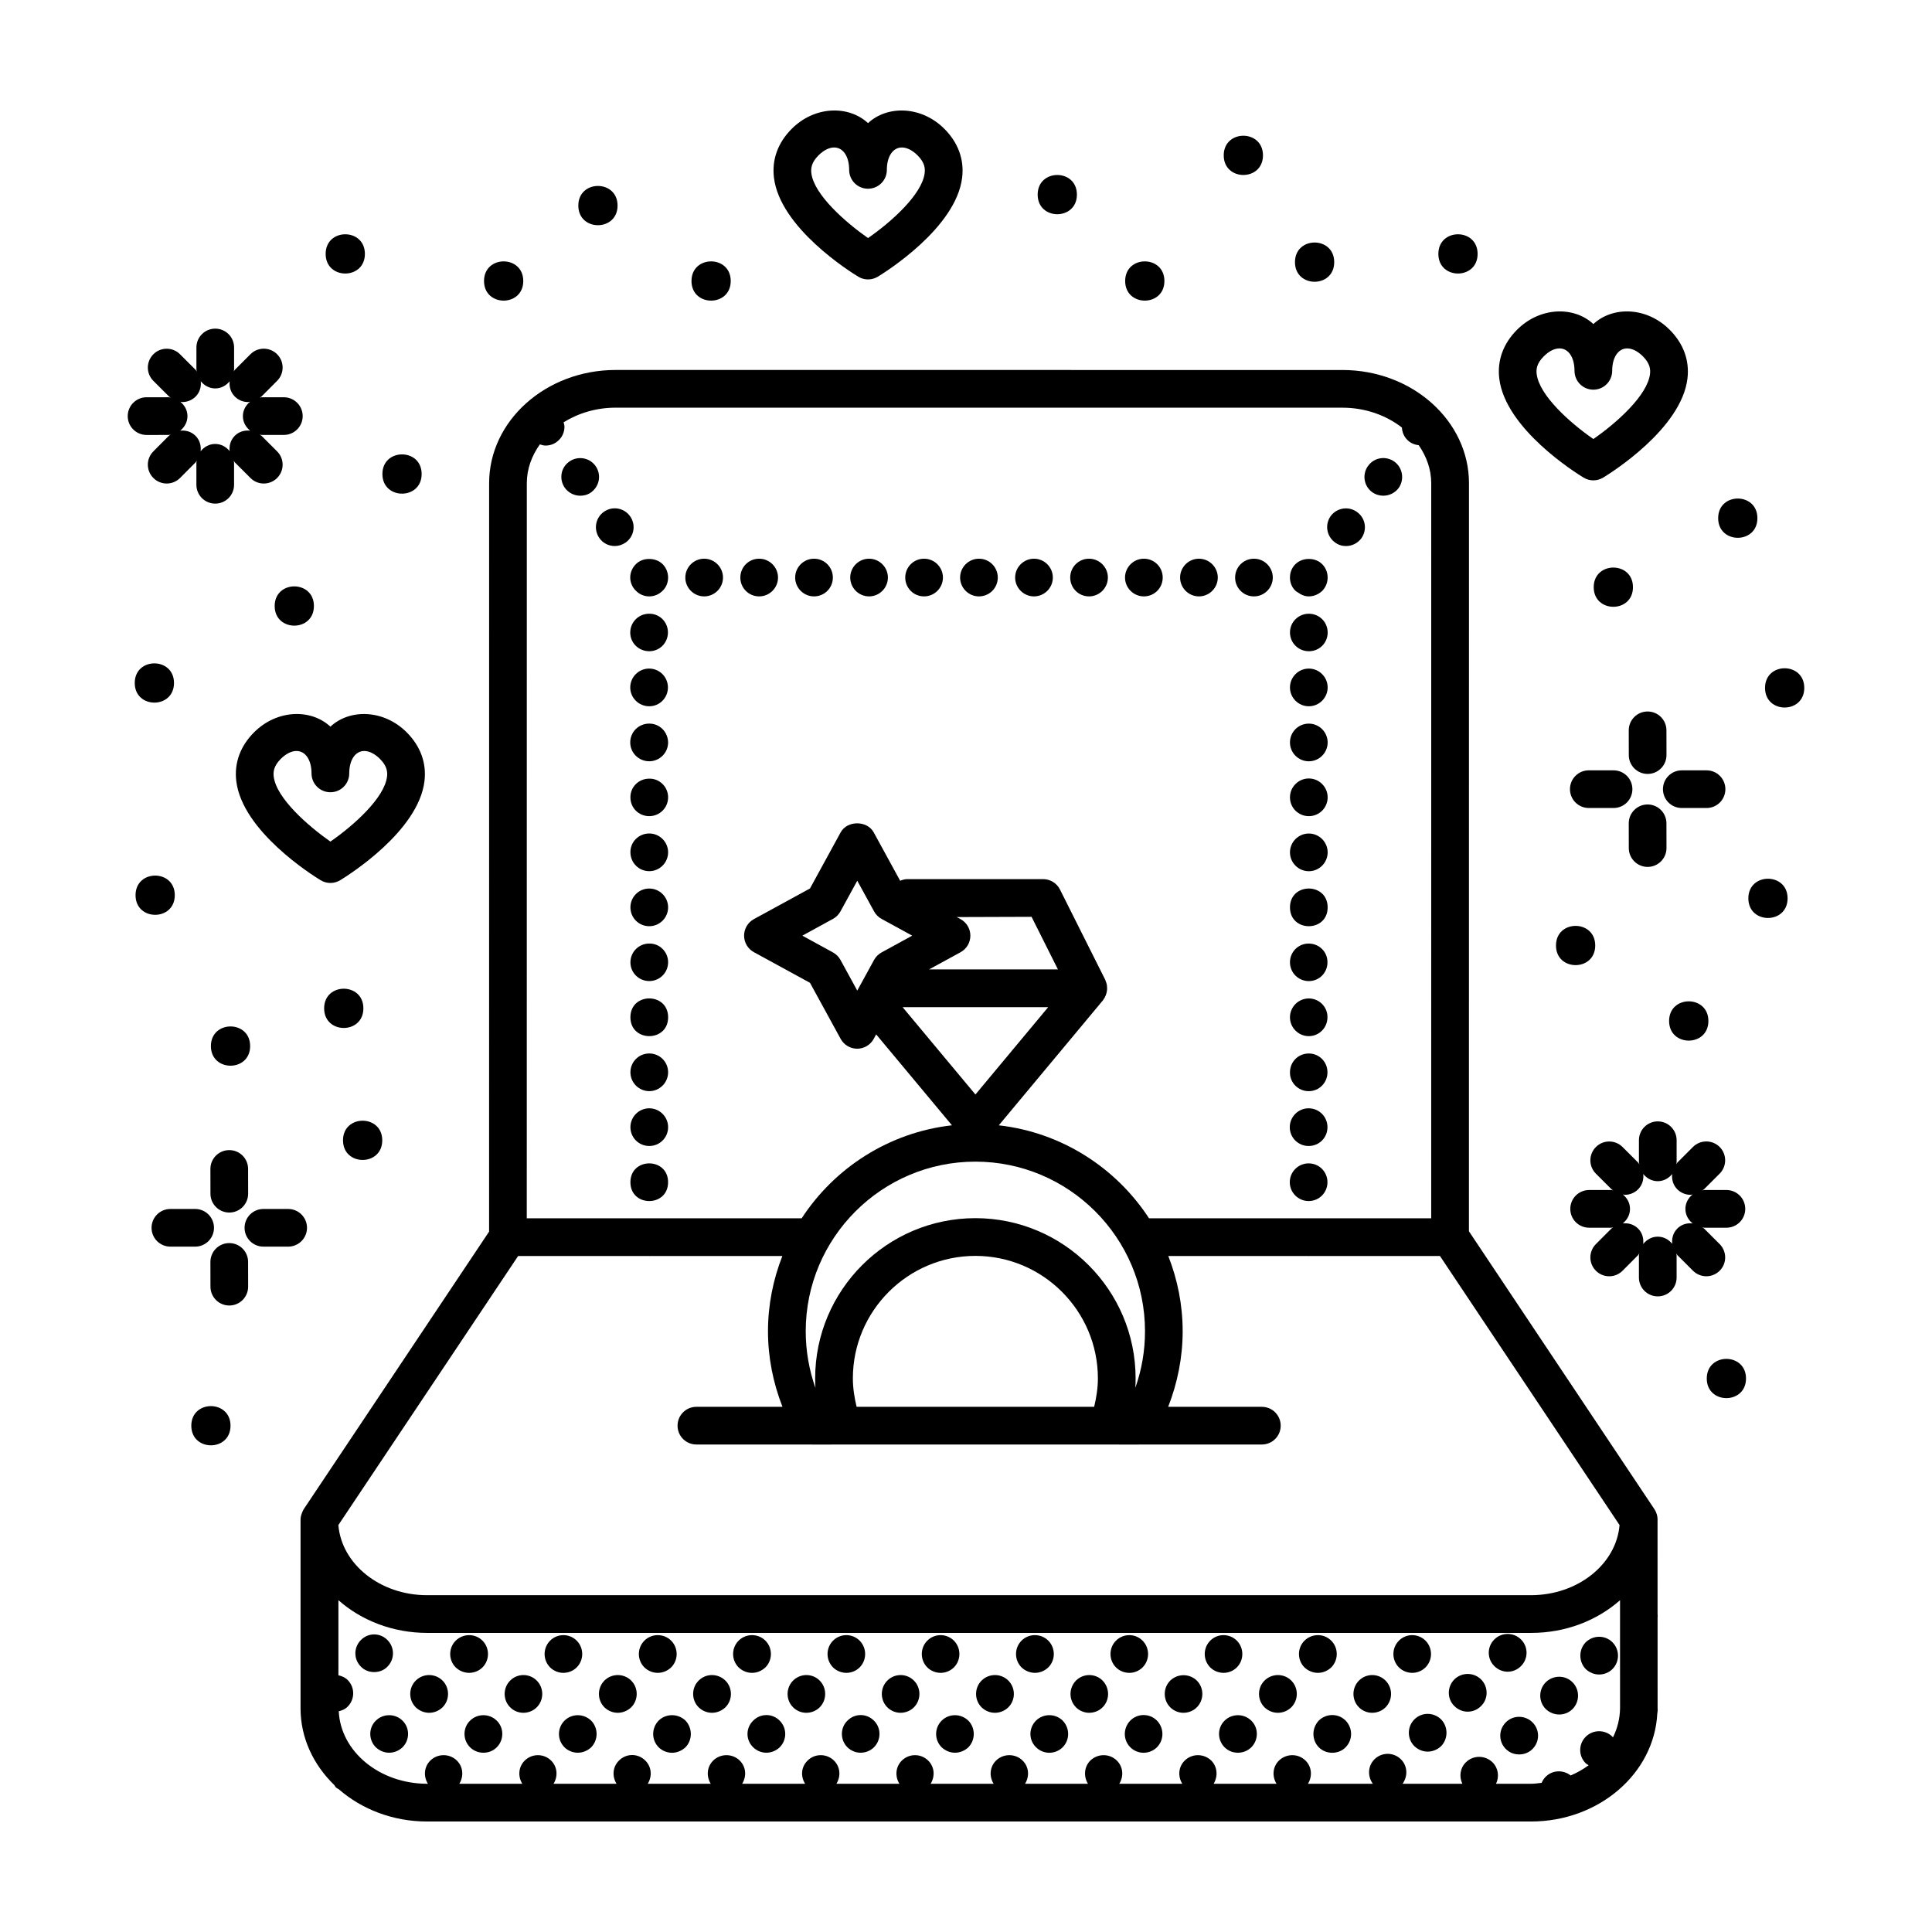 <?xml version="1.0" encoding="UTF-8"?>
<!-- Uploaded to: ICON Repo, www.svgrepo.com, Generator: ICON Repo Mixer Tools -->
<svg fill="#000000" width="800px" height="800px" version="1.1" viewBox="144 144 512 512" xmlns="http://www.w3.org/2000/svg">
 <g>
  <path d="m246.68 585.67c1.949-1.945 1.949-5.094 0-7.039-1.949-1.996-5.098-1.996-7.039 0-1.953 1.949-1.953 5.098 0 7.039 0.945 0.996 2.246 1.449 3.496 1.449 1.297 0.004 2.594-0.449 3.543-1.449z"/>
  <path d="m268.56 600c-1.949 1.898-1.949 5.098 0 7.043 0.996 0.996 2.297 1.445 3.547 1.445 1.301 0 2.551-0.449 3.547-1.445 1.945-1.949 1.945-5.144 0-7.043-1.945-1.941-5.144-1.941-7.094 0z"/>
  <path d="m296.83 585.88c1.949-1.949 1.949-5.144 0-7.094-1.953-1.945-5.098-1.945-7.043 0-1.949 1.953-1.949 5.144 0 7.094 0.945 0.945 2.246 1.445 3.496 1.445 1.301 0 2.602-0.5 3.547-1.445z"/>
  <path d="m279.2 589.37c-1.949 1.945-1.949 5.144 0 7.09 0.945 0.953 2.246 1.449 3.496 1.449 1.293 0 2.594-0.5 3.543-1.449 1.949-1.945 1.949-5.144 0-7.09-1.945-1.949-5.094-1.949-7.039 0z"/>
  <path d="m254.18 589.37c-1.949 1.945-1.949 5.144 0 7.09 0.996 0.953 2.297 1.449 3.547 1.449 1.301 0 2.551-0.5 3.547-1.449 1.949-1.945 1.949-5.144 0-7.09-1.953-1.949-5.148-1.949-7.094 0z"/>
  <path d="m243.59 600c-1.953 1.898-1.953 5.098 0 7.043 0.996 0.945 2.246 1.445 3.547 1.445 1.293 0 2.543-0.5 3.543-1.445 1.949-1.949 1.949-5.144 0-7.043-1.941-1.941-5.144-1.941-7.09 0z"/>
  <path d="m271.86 585.88c1.949-1.949 1.949-5.144 0-7.094-1.949-1.945-5.098-1.945-7.09 0-1.953 1.953-1.953 5.144 0 7.094 0.992 0.945 2.297 1.445 3.547 1.445 1.297 0 2.594-0.5 3.543-1.445z"/>
  <path d="m318.56 599.96c-1.949 2-1.949 5.144 0 7.094 0.945 0.945 2.246 1.445 3.547 1.445 1.25 0 2.543-0.5 3.547-1.445 1.895-1.949 1.895-5.094 0-7.094-1.996-1.895-5.144-1.895-7.094 0z"/>
  <path d="m346.84 585.88c1.945-1.949 1.945-5.144 0-7.094-1.949-1.945-5.144-1.945-7.094 0-1.953 1.953-1.953 5.144 0 7.094 0.996 0.945 2.246 1.445 3.547 1.445 1.301 0 2.543-0.5 3.547-1.445z"/>
  <path d="m329.15 589.37c-1.949 1.945-1.949 5.144 0 7.09 0.996 0.953 2.246 1.449 3.543 1.449 1.25 0 2.551-0.5 3.547-1.449 1.949-1.945 1.949-5.144 0-7.09-1.996-1.949-5.144-1.949-7.09 0z"/>
  <path d="m321.86 585.88c1.949-1.949 1.949-5.144 0-7.094-1.945-1.945-5.144-1.945-7.09 0-1.953 1.953-1.953 5.144 0 7.094 0.996 0.945 2.246 1.445 3.543 1.445s2.547-0.5 3.547-1.445z"/>
  <path d="m293.59 600c-1.949 1.953-1.949 5.098 0 7.043 0.945 0.945 2.246 1.445 3.543 1.445 1.25 0 2.551-0.5 3.547-1.445 1.898-1.949 1.898-5.094 0-7.043-1.992-1.941-5.144-1.941-7.09 0z"/>
  <path d="m304.18 589.37c-1.945 1.945-1.945 5.144 0 7.09 0.996 0.953 2.246 1.449 3.547 1.449 1.25 0 2.543-0.5 3.547-1.449 1.945-1.945 1.945-5.144 0-7.09-1.945-1.949-5.144-1.949-7.094 0z"/>
  <path d="m379.15 589.37c-1.945 1.945-1.945 5.144 0 7.09 0.953 0.953 2.246 1.449 3.496 1.449 1.301 0 2.602-0.5 3.547-1.449 1.949-1.945 1.949-5.144 0-7.09-1.945-1.949-5.09-1.949-7.043 0z"/>
  <path d="m368.57 600c-1.949 1.898-1.949 5.098 0 7.043 0.945 0.945 2.246 1.445 3.496 1.445 1.293 0 2.602-0.5 3.547-1.445 1.945-1.949 1.945-5.144 0-7.043-1.949-1.988-5.098-1.988-7.043 0z"/>
  <path d="m396.79 585.88c1.945-1.949 1.945-5.144 0-7.094-1.949-1.945-5.106-1.945-7.043 0-1.949 1.953-1.949 5.144 0 7.094 0.945 0.945 2.246 1.445 3.547 1.445 1.25 0 2.543-0.5 3.496-1.445z"/>
  <path d="m343.59 600c-1.996 1.953-1.996 5.098 0 7.043 0.953 0.945 2.246 1.445 3.496 1.445 1.301 0 2.551-0.5 3.547-1.445 1.949-1.949 1.949-5.094 0-7.043-1.949-1.988-5.094-1.988-7.043 0z"/>
  <path d="m371.81 585.88c1.949-1.949 1.949-5.144 0-7.094-1.945-1.945-5.098-1.945-7.043 0-1.945 1.953-1.945 5.144 0 7.094 0.953 0.945 2.254 1.445 3.547 1.445 1.25 0 2.551-0.5 3.496-1.445z"/>
  <path d="m354.18 589.37c-1.949 1.945-1.949 5.144 0 7.09 0.945 0.953 2.246 1.449 3.496 1.449 1.301 0 2.594-0.5 3.547-1.449 1.945-1.945 1.945-5.144 0-7.09-1.941-1.949-5.086-1.949-7.043 0z"/>
  <path d="m393.54 600c-1.945 1.953-1.945 5.098 0 7.043 1.004 0.945 2.246 1.445 3.547 1.445 1.25 0 2.555-0.5 3.547-1.445 1.898-1.949 1.898-5.094 0-7.043-2-1.941-5.144-1.941-7.094 0z"/>
  <path d="m421.81 585.88c1.949-1.949 1.949-5.144 0-7.094-1.949-1.945-5.144-1.945-7.094 0-1.945 1.953-1.945 5.144 0 7.094 1.004 0.945 2.297 1.445 3.547 1.445 1.301 0 2.551-0.5 3.547-1.445z"/>
  <path d="m404.13 589.37c-1.949 1.945-1.949 5.144 0 7.09 0.996 0.953 2.246 1.449 3.547 1.449 1.293 0 2.543-0.5 3.543-1.449 1.953-1.945 1.953-5.144 0-7.09-1.941-1.949-5.141-1.949-7.09 0z"/>
  <path d="m454.13 589.37c-1.949 1.945-1.949 5.144 0 7.09 0.945 0.953 2.246 1.449 3.492 1.449 1.301 0 2.606-0.5 3.547-1.449 1.953-1.945 1.953-5.144 0-7.09-1.941-1.898-5.09-1.898-7.039 0z"/>
  <path d="m443.55 599.96c-1.953 2-1.953 5.144 0 7.094 0.945 0.945 2.242 1.445 3.492 1.445 1.305 0 2.602-0.5 3.547-1.445 1.949-1.949 1.949-5.094 0-7.094-1.949-1.941-5.094-1.941-7.039 0z"/>
  <path d="m471.77 585.88c1.945-1.949 1.945-5.144 0-7.094-1.949-1.945-5.094-1.945-7.043 0-1.945 1.953-1.945 5.144 0 7.094 0.945 0.945 2.246 1.445 3.547 1.445 1.25 0 2.551-0.5 3.496-1.445z"/>
  <path d="m418.57 599.96c-2 2-2 5.144 0 7.094 0.945 0.945 2.242 1.445 3.492 1.445 1.301 0 2.602-0.5 3.543-1.445 1.953-1.949 1.953-5.094 0-7.094-1.945-1.895-5.098-1.895-7.035 0z"/>
  <path d="m446.79 585.88c1.949-1.949 1.949-5.144 0-7.094-1.945-1.945-5.094-1.945-7.039 0-1.949 1.953-1.949 5.144 0 7.094 0.945 0.945 2.246 1.445 3.543 1.445 1.246 0 2.551-0.5 3.496-1.445z"/>
  <path d="m429.15 589.37c-1.945 1.996-1.945 5.144 0 7.09 0.945 0.953 2.246 1.449 3.496 1.449 1.301 0 2.606-0.5 3.547-1.449 1.949-1.945 1.949-5.094 0-7.09-1.941-1.949-5.086-1.949-7.043 0z"/>
  <path d="m496.79 585.88c1.953-1.949 1.953-5.144 0-7.094-1.945-1.945-5.094-1.945-7.09 0-1.949 1.953-1.949 5.144 0 7.094 0.996 0.945 2.297 1.445 3.543 1.445 1.305 0 2.555-0.5 3.547-1.445z"/>
  <path d="m479.11 589.37c-1.949 1.945-1.949 5.144 0 7.09 0.996 0.953 2.246 1.449 3.547 1.449 1.305 0 2.551-0.5 3.547-1.449 1.949-1.945 1.949-5.144 0-7.09-1.945-1.949-5.137-1.949-7.094 0z"/>
  <path d="m468.52 600c-1.949 1.898-1.949 5.098 0 7.043 0.996 0.996 2.246 1.445 3.547 1.445 1.25 0 2.551-0.449 3.547-1.445 1.949-1.949 1.949-5.144 0-7.043-1.953-1.941-5.152-1.941-7.094 0z"/>
  <path d="m518.82 599.66c-1.949 1.945-1.949 5.144 0 7.09 0.996 0.945 2.246 1.449 3.547 1.449 1.246 0 2.543-0.504 3.543-1.449 1.898-1.949 1.898-5.144 0-7.09-1.988-1.957-5.137-1.957-7.09 0z"/>
  <path d="m547.09 585.52c1.949-1.949 1.949-5.098 0-7.039-1.945-1.953-5.144-1.953-7.09 0-1.949 1.945-1.949 5.094 0 7.039 0.996 0.996 2.297 1.5 3.547 1.5 1.297 0.004 2.547-0.5 3.543-1.5z"/>
  <path d="m529.41 589.07c-1.945 1.949-1.945 5.144 0 7.043 1.004 0.992 2.246 1.496 3.547 1.496s2.551-0.504 3.547-1.496c1.953-1.906 1.953-5.098 0-7.043-1.949-1.941-5.148-1.941-7.094 0z"/>
  <path d="m521.77 585.88c1.949-1.949 1.949-5.144 0-7.094-1.949-1.945-5.098-1.945-7.039 0-1.953 1.953-1.953 5.144 0 7.094 0.945 0.945 2.242 1.445 3.547 1.445 1.25 0 2.539-0.5 3.492-1.445z"/>
  <path d="m504.14 589.37c-1.949 1.945-1.949 5.144 0 7.09 0.945 0.953 2.242 1.449 3.492 1.449 1.305 0 2.606-0.5 3.547-1.449 1.953-1.945 1.953-5.144 0-7.09-1.945-1.949-5.09-1.949-7.039 0z"/>
  <path d="m493.5 599.96c-1.906 2-1.906 5.144 0 7.094 0.992 0.996 2.297 1.445 3.547 1.445 1.293 0 2.594-0.449 3.547-1.445 1.945-1.949 1.945-5.094 0-7.094-1.953-1.941-5.102-1.941-7.094 0z"/>
  <path d="m553.64 589.82c-1.949 1.953-1.949 5.144 0 7.094 0.996 0.945 2.301 1.445 3.551 1.445 1.301 0 2.543-0.449 3.547-1.445 1.945-1.949 1.945-5.144 0-7.094-1.949-1.953-5.094-1.953-7.098 0z"/>
  <path d="m583.27 571.63-0.004-24.73c0-0.059 0.012-0.109 0.012-0.172 0-0.984-0.293-1.953-0.836-2.769l-49.16-73.656 0.012-198.25c0-16.539-15.043-30-33.535-30l-192.6-0.008c-18.488 0-33.535 13.461-33.535 30l-0.008 198.34-49.133 73.578c-0.191 0.289-0.309 0.609-0.434 0.926-0.004 0.012-0.012 0.02-0.016 0.031-0.23 0.578-0.387 1.188-0.387 1.82 0 0.031 0.004 0.059 0.004 0.09 0 0.012-0.004 0.016-0.004 0.023v49.867c0 7.856 3.422 14.992 8.957 20.344 0.141 0.191 0.223 0.418 0.387 0.586 0.242 0.242 0.527 0.348 0.797 0.523 6.047 5.273 14.301 8.543 23.387 8.543h292.56c17.961 0 32.637-12.707 33.465-28.602 0.098-0.488 0.133-0.961 0.082-1.461l-0.004-23.91c0.035-0.375 0.035-0.73-0.008-1.105zm-83.52-319.59c6.086 0 11.586 2.019 15.773 5.262 0.055 1.223 0.559 2.434 1.449 3.285 0.785 0.82 1.879 1.273 3.004 1.391 2.051 2.973 3.316 6.387 3.316 10.07l-0.008 194.81h-74.781c-8.742-13.391-23.156-22.758-39.812-24.637l27.594-33.117c0.105-0.125 0.156-0.277 0.25-0.406 0.051-0.07 0.109-0.121 0.156-0.195 0.047-0.074 0.066-0.156 0.105-0.23 0.121-0.23 0.23-0.469 0.316-0.715 0.074-0.195 0.117-0.398 0.168-0.598 0.047-0.211 0.09-0.414 0.105-0.629 0.023-0.281 0.012-0.551-0.012-0.832-0.016-0.145-0.012-0.301-0.039-0.453-0.066-0.395-0.188-0.777-0.352-1.152-0.012-0.031-0.012-0.059-0.023-0.098-0.004-0.004-0.004-0.012-0.012-0.016-0.02-0.047-0.023-0.098-0.051-0.137l-11.992-23.914c-0.848-1.688-2.578-2.754-4.469-2.754h-35.934c-0.691 0-1.336 0.18-1.945 0.441l-7.012-12.828c-1.75-3.199-7.019-3.199-8.762 0l-8.125 14.863-14.863 8.121c-1.602 0.875-2.602 2.555-2.602 4.383 0 1.824 0.992 3.508 2.602 4.383l14.863 8.117 8.125 14.855c0.871 1.602 2.555 2.606 4.379 2.606 1.824 0 3.508-0.996 4.383-2.606l0.648-1.188 20.086 24.094c-16.668 1.879-31.078 11.238-39.824 24.641l-72.852-0.004 0.012-194.81c0-3.773 1.309-7.266 3.457-10.281 0.492 0.168 0.996 0.316 1.523 0.316 1.355 0 2.648-0.543 3.547-1.496 0.945-0.902 1.449-2.203 1.449-3.496 0-0.414-0.133-0.785-0.227-1.176 3.883-2.41 8.629-3.875 13.793-3.875h192.59zm-128.74 264.78c-0.586-2.449-0.992-4.953-0.992-7.531 0-17.898 14.57-32.465 32.469-32.465s32.465 14.57 32.465 32.465c0 2.562-0.402 5.066-0.988 7.531zm73.863-5.027c0.051-0.836 0.074-1.668 0.074-2.508 0-23.406-19.051-42.461-42.461-42.461s-42.461 19.051-42.461 42.461c0 0.848 0.023 1.688 0.074 2.527-1.691-4.793-2.574-9.875-2.574-15.012 0-24.793 20.168-44.953 44.961-44.953 24.789 0 44.953 20.164 44.953 44.953 0.004 5.129-0.871 10.203-2.566 14.992zm-54.641-110.9 8.324-4.543c1.602-0.875 2.602-2.559 2.602-4.383 0-1.828-0.992-3.508-2.602-4.383l-1.012-0.551 19.828-0.066 6.984 13.93h-34.125zm-4.488-8.934-8.125 4.445c-0.836 0.457-1.527 1.148-1.984 1.984l-4.453 8.133-4.449-8.133c-0.457-0.836-1.148-1.527-1.988-1.984l-8.121-4.445 8.121-4.445c0.84-0.457 1.531-1.148 1.988-1.988l4.449-8.125 4.453 8.125c0.457 0.84 1.148 1.531 1.984 1.988zm36.031 18.953-19.277 23.145-19.297-23.145zm-140.47 65.945h34.641c0.039 0 0.074 0.023 0.109 0.023 0.035 0 0.082-0.023 0.117-0.023h35.16c-2.422 6.191-3.809 12.906-3.809 19.945 0 6.887 1.355 13.672 3.84 20.02h-22.809c-2.766 0-4.996 2.231-4.996 4.996 0 2.762 2.231 4.992 4.996 4.992h30.605c0.023 0 0.051 0.012 0.074 0.012h0.004l7.918-0.004c0.016 0 0.023-0.004 0.039-0.004h70.547c0.016 0 0.023 0.004 0.039 0.004l7.91 0.004h0.004c0.023 0 0.051-0.012 0.074-0.012h32.633c2.762 0 4.996-2.231 4.996-4.992 0-2.766-2.238-4.996-4.996-4.996h-24.824c2.484-6.352 3.84-13.129 3.84-20.02 0-7.039-1.379-13.754-3.809-19.945h37.102c0.047 0 0.082 0.023 0.121 0.023 0.035 0 0.074-0.023 0.109-0.023h34.668l47.59 71.301c-0.867 10.375-11.07 18.582-23.484 18.582h-292.56c-12.414 0-22.617-8.211-23.484-18.582zm290.14 127.58c-0.055-0.051-0.074-0.125-0.125-0.18-1.945-1.953-5.144-1.953-7.09 0-1.949 1.945-1.949 5.094 0 7.031 0.23 0.238 0.523 0.336 0.781 0.52-1.449 1.062-3.043 1.969-4.766 2.711-1.969-1.535-4.801-1.48-6.609 0.324-0.484 0.484-0.84 1.039-1.082 1.629-0.938 0.102-1.859 0.246-2.828 0.246h-9.266c0.898-1.855 0.629-4.125-0.91-5.672-2-1.949-5.144-1.949-7.094 0-1.547 1.547-1.812 3.82-0.91 5.672h-15.859c1.438-1.965 1.355-4.711-0.414-6.473-1.949-1.945-5.094-1.945-7.043 0-1.762 1.77-1.844 4.516-0.414 6.473h-17.199c1.203-1.926 1.059-4.449-0.613-6.121-1.953-1.949-5.098-1.949-7.094 0-1.676 1.672-1.82 4.195-0.613 6.121h-16.672c1.168-1.926 1.039-4.449-0.594-6.121-2-1.949-5.144-1.949-7.094 0-1.676 1.672-1.824 4.195-0.613 6.121h-16.707c1.211-1.926 1.062-4.449-0.613-6.121-1.945-1.949-5.094-1.949-7.09 0-1.637 1.672-1.773 4.195-0.594 6.121h-16.676c1.211-1.926 1.062-4.449-0.613-6.121-1.949-1.949-5.144-1.949-7.094 0-1.672 1.672-1.82 4.195-0.613 6.121h-16.703c1.211-1.926 1.066-4.449-0.613-6.121-1.945-1.949-5.094-1.949-7.039 0-1.672 1.672-1.82 4.195-0.613 6.121h-16.703c1.211-1.926 1.062-4.449-0.613-6.121-1.949-1.949-5.144-1.949-7.043 0-1.719 1.672-1.859 4.195-0.629 6.121h-16.691c1.211-1.926 1.066-4.449-0.609-6.121-1.949-1.949-5.144-1.949-7.094 0-1.672 1.672-1.82 4.195-0.613 6.121h-16.703c1.203-1.926 1.059-4.449-0.613-6.121-1.945-1.996-5.094-1.996-7.039 0-1.676 1.672-1.82 4.195-0.613 6.121h-16.703c1.203-1.926 1.059-4.449-0.613-6.121-1.949-1.949-5.094-1.949-7.043 0-1.672 1.672-1.82 4.195-0.613 6.121h-16.703c1.203-1.926 1.059-4.449-0.613-6.121-1.945-1.949-5.144-1.949-7.09 0-1.672 1.672-1.82 4.195-0.613 6.121h-0.18c-12.664 0-22.953-8.559-23.449-19.219 0.871-0.203 1.715-0.551 2.367-1.234 1.945-1.949 1.945-5.094 0-7.043-0.699-0.699-1.566-1.055-2.457-1.254v-19.902c6.062 5.356 14.379 8.672 23.543 8.672h292.56c9.164 0 17.477-3.309 23.539-8.664l0.004 28.648c-0.043 2.731-0.703 5.34-1.883 7.715z"/>
  <path d="m543.05 600.45c-1.953 1.953-1.953 5.098 0 7.043 0.992 0.996 2.242 1.449 3.543 1.449 1.301 0 2.551-0.453 3.547-1.449 1.949-1.949 1.949-5.094 0-7.043-1.949-1.945-5.148-1.988-7.09 0z"/>
  <path d="m571.32 579.22c-1.945-1.945-5.094-1.945-7.09 0-1.898 1.953-1.898 5.144 0 7.094 0.996 0.945 2.297 1.449 3.543 1.449 1.305 0 2.606-0.504 3.547-1.449 1.953-1.945 1.953-5.137 0-7.094z"/>
  <path d="m316.06 350.35c-2.797 0-5.043 2.207-4.992 4.996 0 2.746 2.203 4.941 4.992 4.941 2.75 0 4.996-2.203 4.996-4.992 0.004-2.742-2.242-4.996-4.996-4.945z"/>
  <path d="m316.06 379.47c-2.797 0-4.992 2.246-4.992 4.992 0 2.75 2.203 4.992 4.992 4.992 2.75 0 4.996-2.242 4.996-4.992 0.004-2.746-2.242-4.992-4.996-4.992z"/>
  <path d="m316.06 364.88c-2.797 0-5.043 2.246-4.992 4.992 0 2.75 2.203 4.996 4.992 4.996 2.75 0 4.996-2.246 4.996-4.996 0.004-2.738-2.242-4.992-4.996-4.992z"/>
  <path d="m316.06 394.05c-2.746 0-4.992 2.203-4.992 4.992 0 2.75 2.246 4.949 4.992 4.949 2.75 0 4.996-2.203 4.996-4.996 0.004-2.746-2.242-4.992-4.996-4.945z"/>
  <path d="m316.06 423.18c-2.746 0-4.992 2.195-4.992 4.992 0 2.746 2.246 4.992 4.992 4.992 2.75 0 4.996-2.246 4.996-4.992 0.004-2.801-2.242-4.992-4.996-4.992z"/>
  <path d="m321.05 457.3c0 6.656-9.984 6.656-9.984 0s9.984-6.656 9.984 0"/>
  <path d="m316.06 335.76c-2.797 0-5.043 2.195-5.043 4.992 0 2.75 2.246 4.992 5.043 4.992 2.75 0 4.996-2.242 4.996-4.992-0.047-2.793-2.242-4.992-4.996-4.992z"/>
  <path d="m321.06 413.59c0 6.664-9.996 6.664-9.996 0 0-6.664 9.996-6.664 9.996 0"/>
  <path d="m316.06 437.71c-2.746 0-4.992 2.246-4.992 4.996 0 2.801 2.246 4.992 4.992 4.992 2.75 0 4.996-2.195 4.996-4.992 0.004-2.742-2.242-4.996-4.996-4.996z"/>
  <path d="m316.06 316.58c2.75 0 4.949-2.195 4.949-4.992 0-2.746-2.203-4.992-4.996-4.941-2.746 0-4.992 2.203-4.992 4.992-0.004 2.75 2.246 4.941 5.039 4.941z"/>
  <path d="m316.06 331.17c2.75 0 4.949-2.246 4.949-4.992 0-2.75-2.203-4.996-4.996-4.996-2.746 0-4.992 2.246-4.992 4.996-0.004 2.746 2.246 4.992 5.039 4.992z"/>
  <path d="m312.52 300.55c0.898 0.945 2.203 1.5 3.492 1.5 0.012 0 0.016-0.004 0.023-0.004 0.012 0 0.016 0.004 0.023 0.004 1.355 0 2.606-0.551 3.547-1.5 0.953-0.902 1.449-2.195 1.449-3.496 0-1.293-0.5-2.602-1.449-3.547-0.953-0.934-2.266-1.387-3.578-1.375-1.305-0.012-2.609 0.449-3.512 1.375-0.953 0.945-1.5 2.203-1.5 3.547 0 1.301 0.547 2.594 1.504 3.496z"/>
  <path d="m388.89 302.05c2.75 0 4.996-2.246 4.996-4.996 0-2.746-2.246-4.992-4.996-4.992-2.797 0-4.992 2.246-4.992 4.992 0 2.746 2.195 4.996 4.992 4.996z"/>
  <path d="m403.43 302.05c2.797 0 4.992-2.246 4.992-4.996 0-2.746-2.203-4.992-4.992-4.992-2.746 0-4.992 2.246-4.992 4.992-0.004 2.746 2.246 4.996 4.992 4.996z"/>
  <path d="m432.61 302.05c2.746 0 4.992-2.246 4.992-4.996 0-2.746-2.246-4.992-4.992-4.992-2.797 0-4.992 2.246-4.992 4.992-0.008 2.746 2.195 4.996 4.992 4.996z"/>
  <path d="m418.02 302.05c2.746 0 4.992-2.246 4.992-4.996 0-2.746-2.246-4.992-4.992-4.992-2.75 0-4.996 2.246-4.996 4.992 0 2.746 2.246 4.996 4.996 4.996z"/>
  <path d="m476.31 302.05c2.746 0 4.992-2.246 4.992-4.996 0-2.746-2.246-4.992-4.992-4.992-2.797 0-4.992 2.246-4.992 4.992 0 2.746 2.203 4.996 4.992 4.996z"/>
  <path d="m447.14 302.05c2.797 0 4.992-2.246 4.992-4.996 0-2.746-2.203-4.992-4.992-4.992-2.746 0-4.996 2.246-4.996 4.992-0.004 2.746 2.254 4.996 4.996 4.996z"/>
  <path d="m461.73 302.05c2.75 0 4.996-2.246 4.996-4.996 0-2.746-2.246-4.992-4.996-4.992-2.746 0-4.992 2.246-4.992 4.992 0 2.746 2.246 4.996 4.992 4.996z"/>
  <path d="m374.31 302.05c2.746 0 4.992-2.246 4.992-4.996 0-2.746-2.246-4.992-4.992-4.992s-4.992 2.246-4.992 4.992c0 2.746 2.246 4.996 4.992 4.996z"/>
  <path d="m359.72 302.05c2.797 0 4.996-2.246 4.996-4.996 0-2.746-2.207-4.992-4.996-4.992-2.746 0-4.992 2.246-4.992 4.992 0 2.746 2.246 4.996 4.992 4.996z"/>
  <path d="m330.61 302.05c2.746 0 4.992-2.246 4.992-4.996 0-2.746-2.246-4.992-4.992-4.992-2.746 0-4.992 2.246-4.992 4.992-0.008 2.746 2.246 4.996 4.992 4.996z"/>
  <path d="m345.19 302.05c2.746 0 4.992-2.246 4.992-4.996 0-2.746-2.246-4.992-4.992-4.992-2.801 0-4.996 2.246-4.996 4.992 0 2.746 2.195 4.996 4.996 4.996z"/>
  <path d="m490.85 360.29c2.746 0 4.992-2.203 4.992-4.992 0-2.746-2.246-4.996-4.992-4.996-2.75 0-4.996 2.254-4.996 4.996-0.004 2.793 2.246 4.992 4.996 4.992z"/>
  <path d="m490.85 331.17c2.746 0 4.992-2.246 4.992-4.992 0-2.75-2.246-4.996-4.992-4.996-2.75 0-4.996 2.246-4.996 4.996-0.004 2.746 2.246 4.992 4.996 4.992z"/>
  <path d="m490.85 404c2.746 0 4.941-2.203 4.941-4.949 0.051-2.797-2.203-4.992-4.941-4.992-2.75-0.051-4.996 2.203-4.996 4.941-0.004 2.797 2.246 5 4.996 5z"/>
  <path d="m490.85 374.88c2.746 0 4.992-2.246 4.992-4.996 0-2.746-2.246-4.992-4.992-4.992-2.75 0-4.996 2.246-4.996 4.992-0.004 2.742 2.246 4.996 4.996 4.996z"/>
  <path d="m490.85 345.75c2.746 0 4.992-2.242 4.992-4.992 0-2.746-2.246-4.992-4.992-4.992-2.75 0-4.996 2.195-4.996 4.992-0.004 2.75 2.246 4.992 4.996 4.992z"/>
  <path d="m490.85 316.58h0.047c2.75 0 4.949-2.195 4.949-4.941 0-2.797-2.203-4.992-4.992-4.992-2.75 0-4.996 2.203-4.996 4.941-0.008 2.801 2.242 4.992 4.992 4.992z"/>
  <path d="m495.84 384.46c0 6.66-9.984 6.66-9.984 0 0-6.656 9.984-6.656 9.984 0"/>
  <path d="m490.8 447.7c2.797 0 4.992-2.195 4.992-4.992 0-2.75-2.203-4.996-4.992-4.996-2.754 0-4.996 2.246-4.996 4.996-0.004 2.797 2.246 4.992 4.996 4.992z"/>
  <path d="m490.8 462.29c2.797 0 4.992-2.246 4.992-4.992 0-2.75-2.203-4.992-4.992-4.992-2.754 0-4.996 2.242-4.996 4.992-0.004 2.746 2.246 4.992 4.996 4.992z"/>
  <path d="m490.85 418.59c2.746 0 4.941-2.246 4.941-4.996 0.051-2.75-2.203-4.992-4.941-4.992-2.75 0-4.996 2.242-4.996 4.992-0.004 2.746 2.246 4.996 4.996 4.996z"/>
  <path d="m490.8 433.17h0.051c2.746 0 4.941-2.246 4.941-4.992 0-2.801-2.203-4.992-4.941-4.992-2.805 0-4.996 2.195-4.996 4.992-0.055 2.746 2.195 4.992 4.945 4.992z"/>
  <path d="m302.82 286.56c0.953 1.395 2.5 2.144 4.098 2.144 1.004 0 1.949-0.301 2.848-0.902 2.246-1.547 2.84-4.644 1.25-6.941-1.551-2.246-4.648-2.848-6.949-1.25-2.238 1.551-2.84 4.644-1.246 6.949z"/>
  <path d="m293.64 273.22c0.996 1.402 2.551 2.152 4.141 2.152 0.953 0 1.953-0.246 2.801-0.848 2.297-1.602 2.84-4.699 1.301-6.949-1.551-2.297-4.699-2.84-6.941-1.301-2.309 1.555-2.856 4.648-1.301 6.945z"/>
  <path d="m487.33 300.57c0.012 0.012 0.012 0.023 0.02 0.031 0.168 0.172 0.414 0.262 0.609 0.402 0.832 0.621 1.809 1.047 2.887 1.047 1.344 0 2.594-0.551 3.543-1.449 0.945-0.945 1.449-2.242 1.449-3.547 0-1.352-0.504-2.602-1.449-3.547-0.926-0.926-2.227-1.387-3.531-1.379-1.316-0.004-2.629 0.457-3.559 1.379-0.953 0.945-1.449 2.203-1.449 3.547 0 1.305 0.5 2.602 1.449 3.496 0.012 0.008 0.023 0.016 0.031 0.02z"/>
  <path d="m510.58 275.37c1.547 0 3.043-0.699 4.047-1.996 1.598-2.203 1.152-5.352-1.047-6.992-2.246-1.648-5.352-1.199-6.996 1.047-1.648 2.203-1.195 5.344 1.047 6.992 0.906 0.648 1.953 0.949 2.949 0.949z"/>
  <path d="m500.68 288.71c1.559 0 3.047-0.699 4.051-1.996 1.641-2.246 1.195-5.344-1.055-6.992-2.195-1.652-5.344-1.199-6.992 0.992-1.648 2.246-1.152 5.352 1.055 6.996 0.898 0.703 1.945 1 2.941 1z"/>
  <path d="m371.44 217.32c0.797 0.488 1.699 0.73 2.594 0.73 0.902 0 1.793-0.242 2.602-0.73 2.117-1.285 20.742-12.965 22.344-26.258 0.574-4.797-1.055-9.27-4.727-12.938-6.074-6.066-15.07-6.277-20.219-1.496-5.144-4.781-14.133-4.574-20.203 1.496-3.672 3.672-5.305 8.141-4.727 12.938 1.594 13.301 20.223 24.977 22.336 26.258zm-10.547-32.133c1.367-1.359 2.836-2.106 4.16-2.106 2.387 0 3.984 2.387 3.984 5.941 0 2.762 2.231 4.992 4.992 4.992s4.996-2.231 4.996-4.992c0-3.551 1.598-5.941 3.984-5.941 1.328 0 2.812 0.746 4.168 2.106 1.926 1.926 2.012 3.508 1.867 4.676-0.672 5.606-8.715 12.871-15.008 17.227-5.809-4.055-14.332-11.461-15.023-17.215-0.133-1.164-0.047-2.758 1.879-4.688z"/>
  <path d="m211.33 338.07c-3.664 3.668-5.289 8.137-4.711 12.93 1.598 13.301 20.227 24.98 22.344 26.262 0.797 0.488 1.699 0.73 2.602 0.73 0.898 0 1.797-0.242 2.594-0.73 2.121-1.285 20.738-12.957 22.332-26.258 0.578-4.797-1.055-9.27-4.719-12.938-6.086-6.07-15.078-6.281-20.207-1.496-5.148-4.789-14.133-4.586-20.234 1.5zm25.223 10.891c0-3.551 1.598-5.941 3.981-5.941 1.328 0 2.805 0.746 4.168 2.106 1.926 1.926 2.004 3.512 1.867 4.68-0.672 5.606-8.711 12.867-15.008 17.219-5.809-4.055-14.332-11.465-15.023-17.227-0.141-1.164-0.059-2.75 1.855-4.672 1.367-1.367 2.848-2.109 4.176-2.109 2.387 0 3.988 2.387 3.988 5.941 0 2.762 2.238 4.996 4.996 4.996 2.766 0.008 5-2.231 5-4.992z"/>
  <path d="m563.66 270.57c0.797 0.488 1.699 0.73 2.594 0.73 0.898 0 1.793-0.242 2.602-0.73 2.117-1.285 20.738-12.957 22.34-26.258 0.574-4.797-1.062-9.27-4.727-12.934-6.066-6.07-15.055-6.293-20.207-1.5-5.144-4.785-14.137-4.574-20.219 1.5-3.668 3.668-5.297 8.137-4.719 12.934 1.594 13.293 20.215 24.973 22.336 26.258zm-10.555-32.129c1.367-1.367 2.84-2.109 4.172-2.109 2.387 0 3.984 2.387 3.984 5.941 0 2.762 2.231 4.996 4.992 4.996 2.762 0 4.992-2.238 4.992-4.996 0-3.551 1.602-5.941 3.981-5.941 1.328 0 2.805 0.746 4.168 2.109 1.93 1.926 2.012 3.508 1.875 4.676-0.672 5.613-8.723 12.879-15.012 17.227-6.297-4.348-14.355-11.617-15.02-17.23-0.148-1.172-0.055-2.754 1.867-4.672z"/>
  <path d="m576.6 353.14c0-2.762-2.231-4.992-4.992-4.992l-6.559-0.004c-2.762 0-4.992 2.231-4.992 4.992s2.231 4.992 4.992 4.992h6.559c2.758 0.004 4.992-2.231 4.992-4.988z"/>
  <path d="m584.7 353.14c0 2.762 2.231 4.992 4.992 4.992h6.559c2.762 0 4.992-2.231 4.992-4.992s-2.231-4.992-4.992-4.992h-6.559c-2.754-0.004-4.992 2.231-4.992 4.992z"/>
  <path d="m580.64 373.74h0.012c2.754-0.004 4.988-2.246 4.984-5.004l-0.012-6.555c-0.004-2.754-2.238-4.988-4.992-4.988h-0.012c-2.754 0.004-4.988 2.242-4.984 5.004l0.012 6.555c0.004 2.758 2.242 4.988 4.992 4.988z"/>
  <path d="m580.64 349.1h0.012c2.754-0.004 4.988-2.246 4.984-5.004l-0.012-6.555c-0.004-2.762-2.238-4.988-4.992-4.988h-0.012c-2.754 0.004-4.988 2.242-4.984 5.004l0.012 6.555c0.004 2.758 2.242 4.988 4.992 4.988z"/>
  <path d="m200.71 469.38c0-2.762-2.238-4.992-4.996-4.992h-6.555c-2.762 0-4.996 2.231-4.996 4.992 0 2.762 2.238 4.992 4.996 4.992h6.555c2.762 0 4.996-2.238 4.996-4.992z"/>
  <path d="m225.36 469.38c0-2.762-2.238-4.992-4.996-4.992h-6.555c-2.762 0-4.996 2.231-4.996 4.992 0 2.762 2.238 4.992 4.996 4.992h6.555c2.758 0 4.996-2.238 4.996-4.992z"/>
  <path d="m204.76 473.43h-0.012c-2.762 0.004-4.992 2.242-4.988 5.004l0.012 6.555c0.004 2.754 2.238 4.984 4.996 4.984h0.004c2.762-0.004 4.992-2.242 4.988-5.004l-0.012-6.555c0-2.754-2.234-4.984-4.988-4.984z"/>
  <path d="m204.76 448.79h-0.012c-2.762 0.004-4.992 2.242-4.988 5.004l0.012 6.559c0.004 2.754 2.238 4.984 4.996 4.984h0.004c2.762-0.004 4.992-2.242 4.988-5.004l-0.012-6.559c0-2.758-2.234-4.984-4.988-4.984z"/>
  <path d="m182.85 259.27 5.856-0.004c0.191 0 0.352-0.09 0.543-0.105-0.152 0.121-0.344 0.176-0.488 0.316l-4.121 4.141c-1.953 1.961-1.945 5.117 0.012 7.062 0.973 0.973 2.254 1.457 3.523 1.457 1.285 0 2.562-0.488 3.535-1.465l4.125-4.141c0.145-0.145 0.207-0.332 0.328-0.5-0.023 0.203-0.117 0.379-0.117 0.59v5.848c0 2.762 2.231 4.992 4.992 4.992 2.762 0 4.992-2.231 4.992-4.992v-5.848c0-0.195-0.09-0.363-0.109-0.551 0.121 0.152 0.176 0.328 0.316 0.469l4.144 4.137c0.969 0.977 2.246 1.461 3.527 1.461 1.273 0 2.559-0.488 3.531-1.465 1.949-1.953 1.949-5.113-0.012-7.059l-4.141-4.141c-0.141-0.137-0.324-0.191-0.48-0.316 0.191 0.023 0.363 0.109 0.559 0.109l5.856-0.004c2.754 0 4.992-2.238 4.992-4.996 0-2.754-2.242-4.988-4.996-4.988h-0.004l-5.848 0.004c-0.191 0-0.359 0.086-0.543 0.105 0.152-0.117 0.332-0.176 0.48-0.316l4.133-4.141c1.949-1.949 1.949-5.113-0.004-7.059-1.949-1.949-5.117-1.953-7.062 0l-4.137 4.141c-0.133 0.133-0.188 0.309-0.301 0.449 0.02-0.18 0.105-0.336 0.105-0.527v-5.848c0-2.762-2.231-4.992-4.992-4.992s-4.992 2.231-4.992 4.992v5.848c0 0.195 0.09 0.363 0.109 0.555-0.121-0.152-0.176-0.328-0.316-0.469l-4.144-4.141c-1.941-1.949-5.113-1.949-7.059 0.004-1.949 1.961-1.949 5.117 0.012 7.062l4.141 4.137c0.133 0.133 0.309 0.188 0.449 0.301-0.188-0.023-0.348-0.105-0.535-0.105l-0.012-0.004-5.856 0.004c-2.754 0-4.992 2.238-4.992 4.996-0.004 2.766 2.242 4.996 5 4.996zm9.465-8.719c1.281 0 2.562-0.488 3.535-1.465 1.109-1.113 1.512-2.609 1.359-4.055 0.918 1.133 2.258 1.906 3.828 1.906 1.57 0 2.91-0.766 3.824-1.898-0.145 1.445 0.258 2.938 1.367 4.051 0.973 0.973 2.254 1.461 3.531 1.461 0.176 0 0.348-0.086 0.527-0.105-1.145 0.918-1.918 2.262-1.918 3.844 0 1.578 0.777 2.918 1.918 3.836-1.457-0.156-2.957 0.246-4.07 1.367-1.109 1.113-1.512 2.609-1.359 4.055-0.918-1.133-2.258-1.898-3.828-1.898-1.586 0-2.941 0.785-3.859 1.945 0.168-1.465-0.23-2.988-1.359-4.106-1.117-1.113-2.609-1.512-4.066-1.352 1.152-0.922 1.934-2.266 1.934-3.856 0-1.566-0.766-2.902-1.895-3.82 0.195 0.008 0.359 0.09 0.531 0.09z"/>
  <path d="m599.73 473.7-4.144-4.137c-0.137-0.137-0.324-0.191-0.469-0.316 0.18 0.023 0.348 0.109 0.543 0.109h5.856c2.762 0 4.992-2.231 4.992-4.992s-2.231-4.996-4.992-4.996h-5.856c-0.191 0-0.352 0.09-0.535 0.105 0.141-0.117 0.324-0.168 0.465-0.309l4.137-4.141c1.945-1.953 1.945-5.117-0.004-7.07-1.953-1.941-5.117-1.945-7.07 0.004l-4.137 4.141c-0.133 0.133-0.18 0.312-0.297 0.449 0.02-0.18 0.105-0.336 0.105-0.527v-5.848c0-2.762-2.238-4.992-4.996-4.992-2.762 0-4.992 2.231-4.992 4.992v5.848c0 0.195 0.09 0.363 0.109 0.551-0.121-0.145-0.176-0.328-0.316-0.469l-4.141-4.137c-1.953-1.941-5.117-1.949-7.062 0.012-1.949 1.953-1.949 5.117 0.012 7.062l4.144 4.137c0.125 0.133 0.309 0.18 0.453 0.301-0.191-0.023-0.352-0.109-0.543-0.109h-5.856c-2.762 0-4.992 2.238-4.992 4.996 0 2.762 2.231 4.992 4.992 4.992h5.856c0.191 0 0.352-0.09 0.539-0.105-0.152 0.117-0.336 0.176-0.48 0.316l-4.125 4.137c-1.953 1.961-1.945 5.125 0.012 7.062 0.973 0.973 2.246 1.461 3.527 1.461s2.559-0.492 3.535-1.473l4.121-4.141c0.145-0.141 0.207-0.332 0.328-0.5-0.023 0.207-0.117 0.383-0.117 0.59v5.856c0 2.762 2.231 4.992 4.992 4.992s4.996-2.231 4.996-4.992v-5.856c0-0.191-0.09-0.352-0.109-0.543 0.117 0.145 0.168 0.324 0.309 0.457l4.144 4.144c0.973 0.969 2.254 1.461 3.531 1.461 1.281 0 2.559-0.492 3.535-1.465 1.945-1.934 1.945-5.102 0-7.059zm-11.219-4.129c-1.109 1.113-1.512 2.606-1.355 4.055-0.922-1.133-2.258-1.898-3.836-1.898-1.586 0-2.941 0.789-3.859 1.949 0.172-1.473-0.23-2.988-1.359-4.106-1.113-1.109-2.602-1.512-4.051-1.359 1.145-0.918 1.918-2.262 1.918-3.84s-0.77-2.91-1.906-3.836c0.18 0.02 0.348 0.105 0.523 0.105 1.281 0 2.562-0.488 3.535-1.465 1.109-1.113 1.516-2.609 1.359-4.055 0.918 1.137 2.258 1.906 3.828 1.906 1.578 0 2.91-0.766 3.836-1.898-0.156 1.445 0.246 2.941 1.359 4.055 0.977 0.969 2.254 1.457 3.531 1.457 0.176 0 0.344-0.086 0.523-0.105-1.137 0.922-1.91 2.258-1.91 3.84s0.777 2.926 1.926 3.844c-1.445-0.172-2.945 0.23-4.062 1.352z"/>
  <path d="m240.7 211.29c0 6.93-10.398 6.93-10.398 0 0-6.934 10.398-6.934 10.398 0"/>
  <path d="m535.58 211.29c0 6.93-10.398 6.93-10.398 0 0-6.934 10.398-6.934 10.398 0"/>
  <path d="m227.19 304.6c0 6.934-10.398 6.934-10.398 0s10.398-6.934 10.398 0"/>
  <path d="m190.32 381.24c0 6.93-10.398 6.93-10.398 0 0-6.934 10.398-6.934 10.398 0"/>
  <path d="m240.3 411.22c0 6.934-10.398 6.934-10.398 0s10.398-6.934 10.398 0"/>
  <path d="m245.3 446.2c0 6.93-10.398 6.93-10.398 0 0-6.934 10.398-6.934 10.398 0"/>
  <path d="m205.09 521.83c0 6.926-10.391 6.926-10.391 0s10.391-6.926 10.391 0"/>
  <path d="m255.74 269.62c0 6.934-10.398 6.934-10.398 0 0-6.934 10.398-6.934 10.398 0"/>
  <path d="m210.29 421.22c0 6.934-10.398 6.934-10.398 0s10.398-6.934 10.398 0"/>
  <path d="m190.11 325c0 6.934-10.402 6.934-10.402 0s10.402-6.934 10.402 0"/>
  <path d="m478.7 185.17c0 6.934-10.398 6.934-10.398 0 0-6.93 10.398-6.93 10.398 0"/>
  <path d="m307.66 198.48c0 6.934-10.398 6.934-10.398 0 0-6.934 10.398-6.934 10.398 0"/>
  <path d="m282.67 218.47c0 6.93-10.398 6.93-10.398 0 0-6.934 10.398-6.934 10.398 0"/>
  <path d="m497.58 213.47c0 6.934-10.398 6.934-10.398 0s10.398-6.934 10.398 0"/>
  <path d="m452.58 218.47c0 6.93-10.398 6.93-10.398 0 0-6.934 10.398-6.934 10.398 0"/>
  <path d="m337.65 218.47c0 6.93-10.398 6.93-10.398 0 0-6.934 10.398-6.934 10.398 0"/>
  <path d="m429.39 195.57c0 6.934-10.398 6.934-10.398 0 0-6.93 10.398-6.93 10.398 0"/>
  <path d="m606.71 509.32c0 6.93-10.398 6.93-10.398 0 0-6.934 10.398-6.934 10.398 0"/>
  <path d="m576.75 299.61c0 6.93-10.398 6.93-10.398 0 0-6.934 10.398-6.934 10.398 0"/>
  <path d="m566.75 394.57c0 6.93-10.398 6.93-10.398 0 0-6.934 10.398-6.934 10.398 0"/>
  <path d="m596.74 414.57c0 6.938-10.41 6.938-10.41 0 0-6.941 10.41-6.941 10.41 0"/>
  <path d="m617.73 382.07c0 6.934-10.398 6.934-10.398 0 0-6.93 10.398-6.93 10.398 0"/>
  <path d="m609.73 281.32c0 6.934-10.398 6.934-10.398 0s10.398-6.934 10.398 0"/>
  <path d="m622.15 326.3c0 6.934-10.398 6.934-10.398 0s10.398-6.934 10.398 0"/>
 </g>
</svg>